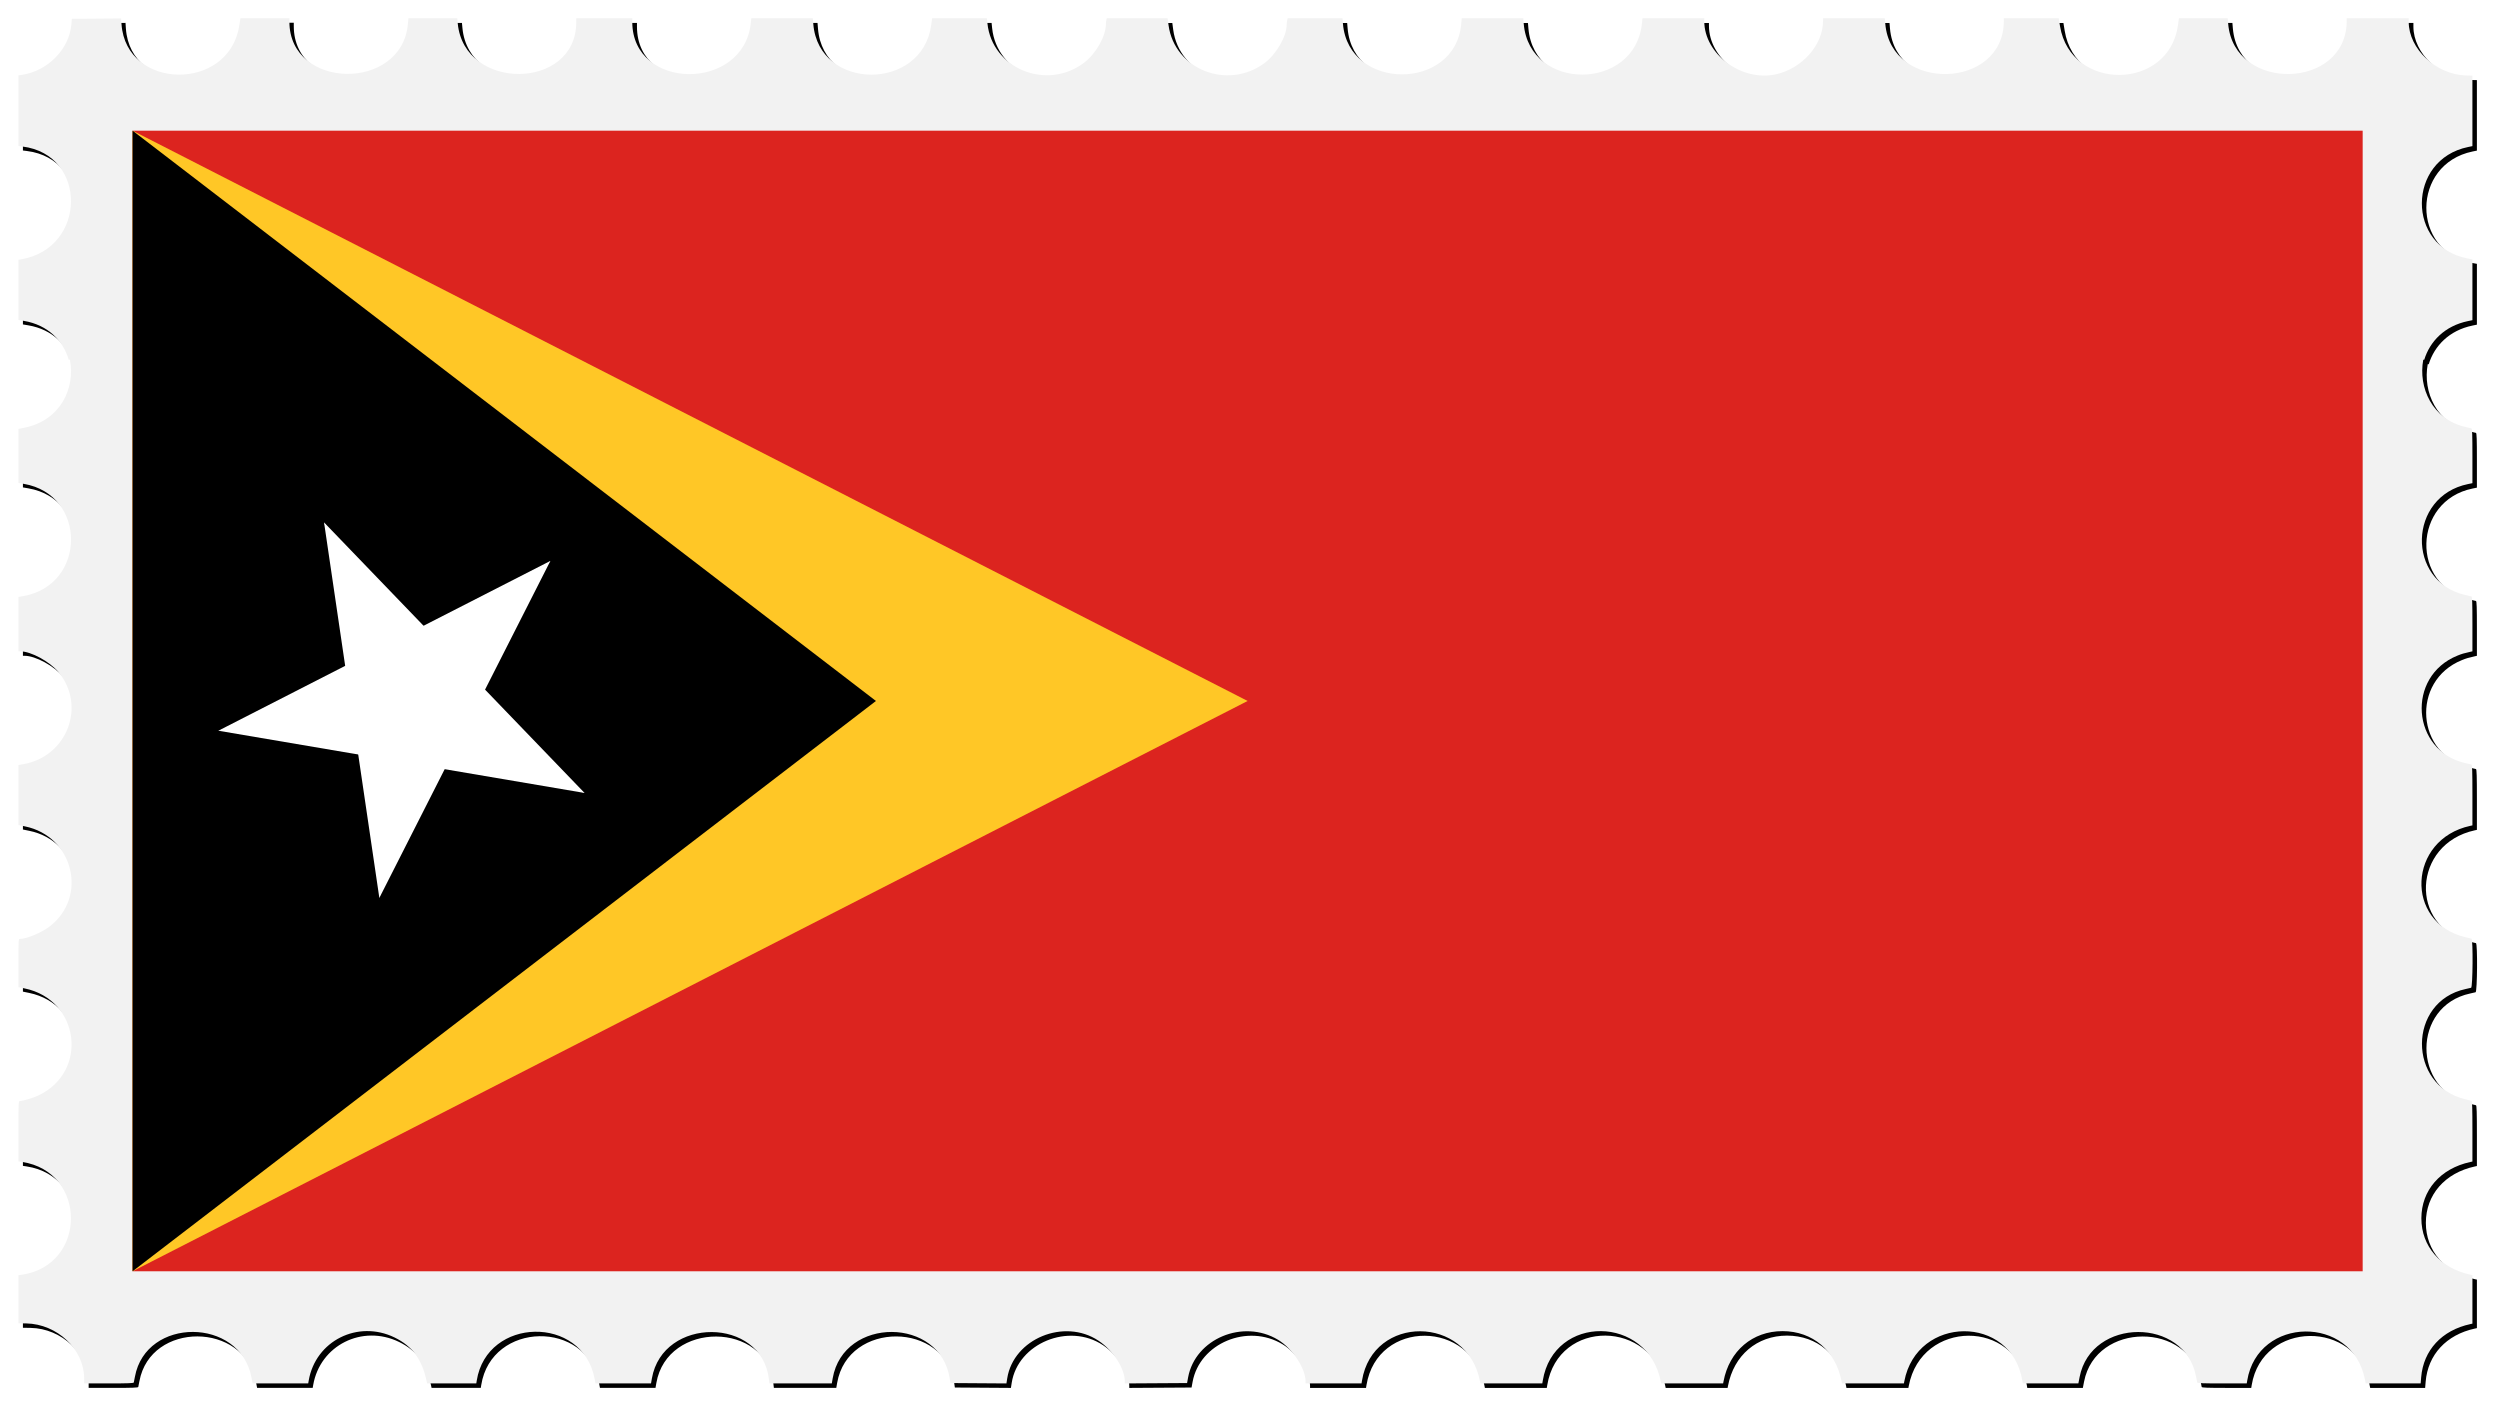 <?xml version="1.0" encoding="UTF-8"?>
<svg version="1.1" viewBox="0 0 3346.6 1888.6" xmlns="http://www.w3.org/2000/svg" xmlns:xlink="http://www.w3.org/1999/xlink">
<defs>
<filter id="a" x="-.009" y="-.017" width="1.019" height="1.034" color-interpolation-filters="sRGB">
<feGaussianBlur stdDeviation="12.781"/>
</filter>
</defs>
<path d="m168.39 30.675-33.106 0.264-33.106 0.262-0.625 7.5c-2.745 32.939-31.559 62.331-66.195 67.525l-4.68 0.703v94.541l5.305 0.664c87.639 10.95 86.353 135.92-1.555 151.01l-3.75 0.645v80.52l7.25 1.225c32.588 5.504 52.666 26.888 60.043 51.945h1.621c7.535 37.886-12.641 81.409-60.779 91.064l-8.135 1.631v72.308l7.125 1.223c84.85 14.55 84.231 135.48-0.769 150.28l-6.356 1.107v72.792h2.311c14.445 0 39.573 13.657 51.363 27.916 37.423 45.258 11.534 112.93-47.107 123.15l-6.566 1.145v80.344l8.75 1.791c64.937 13.295 84.777 94.403 32.811 134.14-10.728 8.203-30.73 16.522-39.721 16.522-1.749 0-1.84 1.603-1.84 32.275v32.275l8.352 1.719c73.667 15.164 86.001 111.24 18.393 143.27-6.865 3.252-20.917 7.463-24.904 7.463-1.756 0-1.84 1.837-1.84 40.387v40.387l4.68 0.703c87.501 13.122 87.501 137.93 0 151.05l-4.68 0.703v64.272l10.25 0.178c41.71 0.722 77.649 34.737 77.734 73.572l0.016 6.75h33.031c25.576 0 33.108-0.282 33.373-1.25 0.188-0.688 0.883-4.175 1.543-7.75 14.816-80.196 140.34-79.771 155.91 0.527l1.643 8.467h74.408l0.645-3.75c9.138-53.208 65.77-81.661 114.95-57.75 23.808 11.576 36.816 29.364 42.963 58.75l0.574 2.75h65.872l0.596-3.75c13.59-85.611 141.56-87.912 157.7-2.836l1.248 6.586h74.34l1.149-6.601c14.518-83.37 147.04-82.65 156.65 0.852l0.662 5.75h83.538l1.172-6.75c14.481-83.357 144.77-82.633 156.79 0.871l0.773 5.379 75.026 0.523 1.076-6.828c8.336-52.942 76.344-80.993 122.17-50.393 19.714 13.163 35.197 37.11 35.197 54.438v2.781l41.693-0.26 41.695-0.262 1.367-7.5c9.456-51.829 73.815-78.703 120.53-50.328 19.182 11.652 36.719 38.186 36.719 55.559v2.769h74.91l0.615-3.75c14.565-88.653 141.13-87.852 157.99 1l0.521 2.75h82.872l0.617-3.75c14.652-89.183 140.61-87.988 158.07 1.5l0.438 2.25h82.926l0.519-2.75c7.753-40.865 38.755-67.25 79.018-67.25 40.3 0 71.257 26.347 79.016 67.25l0.521 2.75h82.926l0.519-2.75c16.866-88.901 143.42-89.702 157.99-1l0.615 3.75h74.41l1.643-8.467c15.548-80.17 141.31-80.595 155.92-0.527 0.652 3.575 1.341 7.062 1.529 7.75 0.265 0.968 7.788 1.25 33.328 1.25h32.984l0.617-3.75c14.221-86.557 140.47-88.16 157.48-2l1.137 5.75h73.57l0.684-8.25c3.006-36.224 27.718-62.938 65.854-71.191l2.75-0.596v-64.924l-2.75-0.596c-40.097-8.679-65.588-38-65.588-75.443 0-37.472 25.461-66.756 65.588-75.441l2.75-0.596v-40.512c0-31.573-0.276-40.583-1.25-40.832-0.688-0.176-4.4-1.071-8.25-1.988-77.675-18.498-77.295-130.95 0.5-147.62 3.025-0.648 6.287-1.396 7.25-1.66 2.265-0.621 2.756-65.15 0.5-65.727-0.688-0.176-4.4-1.071-8.25-1.988-81.91-19.507-76.863-130.98 6.75-149.07l2.75-0.596v-40.512c0-31.547-0.277-40.595-1.25-40.881-0.688-0.202-4.4-1.082-8.25-1.957-72.239-16.419-79.512-116.12-10.5-143.92 5.883-2.37 8.377-3.109 17.25-5.107l2.75-0.619v-36.512c0-28.347-0.28-36.596-1.25-36.881-0.688-0.202-4.4-1.094-8.25-1.982-79.578-18.36-76.705-132.17 3.75-148.56l5.75-1.172v-36.461c0-28.306-0.28-36.543-1.25-36.828-0.688-0.202-4.374-1.091-8.193-1.976-44.63-10.345-63.242-52.943-56.359-90.004h1.324c7.5-24.307 27.131-45.231 58.728-51.738l5.75-1.184v-81.402l-6.504-1.234c-81.999-15.555-81.409-132.26 0.754-149.18l5.75-1.184-0.02-94.36-8.736-0.217h-0.01c-39.588-0.995-76.234-35.338-76.234-71.443v-4.84h-83v3.543c0 92.315-150.89 95.886-158.68 3.756l-0.615-7.299h-65.348l-1.176 8.832c-11.773 88.423-143.65 89.722-157.99 1.557l-1.69-10.385h-73.5v3.543c0 92.358-150.89 95.929-158.68 3.756l-0.615-7.299h-82.708v3.543c0 32.139-28.277 63.994-63.5 71.533-45.882 9.821-95.5-27.203-95.5-71.26v-3.816h-82.724l-0.684 6.75c-9.234 91.163-150.57 91.653-158.27 0.549l-0.615-7.299h-82.414l-0.625 7.385c-7.627 90.231-150.71 90.223-158.34-0.01l-0.623-7.375h-73.456l-0.625 3.125c-0.344 1.719-0.625 4.335-0.625 5.816 0 15.126-14.074 39.423-29.463 50.863-49.549 36.836-120.77 8.742-128.69-50.766l-1.205-9.039h-81.406l-0.602 2.25c-0.332 1.238-0.61 3.796-0.617 5.686-0.064 16.181-13.528 39.8-29.508 51.768-50.063 37.492-122.91 7.612-129.09-52.953l-0.689-6.75h-73.364l-1.176 8.83c-11.916 89.495-150.57 88.547-157.85-1.08l-0.629-7.75h-82.428l-0.648 6.33c-9.433 92.073-158.63 90.764-158.63-1.395v-4.939h-75v5.34c0 91.384-150.07 92.718-158.65 1.41l-0.635-6.75h-65.42l-0.617 7.25c-8.17 91.024-159.08 88.464-159.08-2.953v-4.553h-65.58l-1.633 10.299c-14.023 88.403-151.44 86.17-157.54-2.561l-0.535-7.764z" filter="url(#a)"/>
<path d="m162.39 24.675-33.106 0.264-33.105 0.262-0.625 7.5c-2.745 32.939-31.56 62.331-66.195 67.525l-4.68 0.703v94.541l5.305 0.664c87.639 10.95 86.353 135.92-1.555 151.01l-3.75 0.645v80.52l7.25 1.225c32.588 5.504 52.666 26.888 60.043 51.945h1.621c7.535 37.886-12.641 81.409-60.779 91.064l-8.135 1.631v72.308l7.125 1.223c84.85 14.55 84.231 135.48-0.769 150.28l-6.356 1.107v72.792h2.311c14.445 0 39.573 13.657 51.363 27.916 37.423 45.258 11.534 112.93-47.107 123.15l-6.566 1.145v80.344l8.75 1.791c64.937 13.295 84.777 94.403 32.811 134.14-10.728 8.203-30.73 16.522-39.721 16.522-1.749 0-1.84 1.603-1.84 32.275v32.275l8.352 1.719c73.667 15.164 86.001 111.24 18.393 143.27-6.865 3.252-20.917 7.463-24.904 7.463-1.756 0-1.84 1.837-1.84 40.387v40.387l4.68 0.703c87.501 13.122 87.501 137.93 0 151.05l-4.68 0.703v64.272l10.25 0.178c41.71 0.722 77.649 34.737 77.734 73.572l0.016 6.75h33.031c25.576 0 33.108-0.282 33.373-1.25 0.188-0.688 0.883-4.175 1.543-7.75 14.816-80.196 140.34-79.771 155.91 0.527l1.643 8.467h74.408l0.645-3.75c9.138-53.208 65.77-81.661 114.95-57.75 23.808 11.576 36.816 29.364 42.963 58.75l0.574 2.75h65.872l0.596-3.75c13.59-85.611 141.56-87.912 157.7-2.836l1.248 6.586h74.34l1.149-6.601c14.518-83.37 147.04-82.65 156.65 0.852l0.662 5.75h83.538l1.172-6.75c14.481-83.357 144.77-82.633 156.79 0.871l0.773 5.379 75.026 0.523 1.076-6.828c8.336-52.942 76.344-80.993 122.17-50.393 19.714 13.163 35.197 37.11 35.197 54.438v2.781l41.693-0.26 41.695-0.262 1.367-7.5c9.456-51.829 73.815-78.703 120.53-50.328 19.182 11.652 36.719 38.186 36.719 55.559v2.769h74.91l0.615-3.75c14.565-88.653 141.13-87.852 157.99 1l0.521 2.75h82.872l0.617-3.75c14.652-89.183 140.61-87.988 158.07 1.5l0.438 2.25h82.926l0.519-2.75c7.753-40.865 38.755-67.25 79.018-67.25 40.3 0 71.257 26.347 79.016 67.25l0.521 2.75h82.926l0.519-2.75c16.866-88.901 143.42-89.702 157.99-1l0.615 3.75h74.41l1.643-8.467c15.548-80.17 141.31-80.595 155.92-0.527 0.652 3.575 1.341 7.062 1.529 7.75 0.265 0.968 7.788 1.25 33.328 1.25h32.984l0.617-3.75c14.221-86.557 140.47-88.16 157.48-2l1.137 5.75h73.57l0.684-8.25c3.006-36.224 27.718-62.938 65.854-71.191l2.75-0.596v-64.924l-2.75-0.596c-40.097-8.679-65.588-38-65.588-75.443 0-37.472 25.461-66.756 65.588-75.441l2.75-0.596v-40.512c0-31.573-0.276-40.583-1.25-40.832-0.688-0.176-4.4-1.071-8.25-1.988-77.675-18.498-77.295-130.95 0.5-147.62 3.025-0.648 6.287-1.396 7.25-1.66 2.265-0.621 2.756-65.15 0.5-65.727-0.688-0.176-4.4-1.071-8.25-1.988-81.91-19.507-76.863-130.98 6.75-149.07l2.75-0.596v-40.512c0-31.547-0.277-40.595-1.25-40.881-0.688-0.202-4.4-1.082-8.25-1.957-72.239-16.419-79.512-116.12-10.5-143.92 5.883-2.37 8.377-3.109 17.25-5.107l2.75-0.619v-36.512c0-28.347-0.28-36.596-1.25-36.881-0.688-0.202-4.4-1.094-8.25-1.982-79.578-18.36-76.705-132.17 3.75-148.56l5.75-1.172v-36.461c0-28.306-0.28-36.543-1.25-36.828-0.688-0.202-4.374-1.091-8.193-1.976-44.63-10.345-63.242-52.943-56.359-90.004h1.324c7.5-24.307 27.131-45.231 58.728-51.738l5.75-1.184v-81.402l-6.504-1.234c-81.999-15.555-81.409-132.26 0.754-149.18l5.75-1.184-0.02-94.36-8.736-0.217h-0.01c-39.9-1.251-76.5-35.594-76.5-71.7v-4.84h-83v3.543c0 92.315-150.89 95.886-158.68 3.756l-0.615-7.299h-65.348l-1.176 8.832c-11.773 88.423-143.65 89.722-157.99 1.557l-1.69-10.385h-73.5v3.543c0 92.358-150.89 95.929-158.68 3.756l-0.615-7.299h-82.708v3.543c0 32.139-28.277 63.994-63.5 71.533-45.882 9.821-95.5-27.203-95.5-71.26v-3.816h-82.724l-0.684 6.75c-9.234 91.163-150.57 91.653-158.27 0.549l-0.615-7.299h-82.414l-0.625 7.385c-7.627 90.231-150.71 90.223-158.34-0.01l-0.623-7.375h-73.456l-0.625 3.125c-0.344 1.719-0.625 4.335-0.625 5.816 0 15.126-14.074 39.423-29.463 50.863-49.549 36.836-120.77 8.742-128.69-50.766l-1.205-9.039h-81.406l-0.602 2.25c-0.332 1.238-0.61 3.796-0.617 5.686-0.064 16.181-13.528 39.8-29.508 51.768-50.063 37.492-122.91 7.612-129.09-52.953l-0.689-6.75h-73.364l-1.176 8.83c-11.916 89.495-150.57 88.547-157.85-1.08l-0.629-7.75h-82.428l-0.648 6.33c-9.433 92.073-158.63 90.764-158.63-1.395v-4.939h-75v5.34c0 91.384-150.07 92.718-158.65 1.41l-0.635-6.75h-65.42l-0.617 7.25c-7.77 91.28-158.68 88.72-158.68-2.697v-4.553h-65.58l-1.633 10.299c-14.023 88.403-151.44 86.17-157.54-2.561l-0.535-7.764z" fill="#f2f2f2"/>
<g transform="matrix(3.317 0 0 3.393 1064.9 341.5)">
<path d="m632.46 400.91v-450h-900v450z" fill="#dc241f"/>
<path d="m-267.54-49.094v450l450-225z" fill="#ffc726"/>
<path d="m-267.54-49.094v450l300-225z"/>
<g transform="matrix(33.541 -16.771 16.771 33.541 -155.04 175.91)">
<g id="f">
<g id="t">
<path id="o" transform="matrix(.951 .309 -.309 .951 -.649 -.103)" d="m0-2.1v2.1h1z" fill="#fff"/>
<use transform="scale(-1,1)" width="100%" height="100%" xlink:href="#o"/>
</g>
<use transform="rotate(72.001)" width="100%" height="100%" xlink:href="#t"/>
</g>
<use transform="rotate(-72.001)" width="100%" height="100%" xlink:href="#t"/>
<use transform="rotate(144)" width="100%" height="100%" xlink:href="#f"/>
</g>
</g>
</svg>
